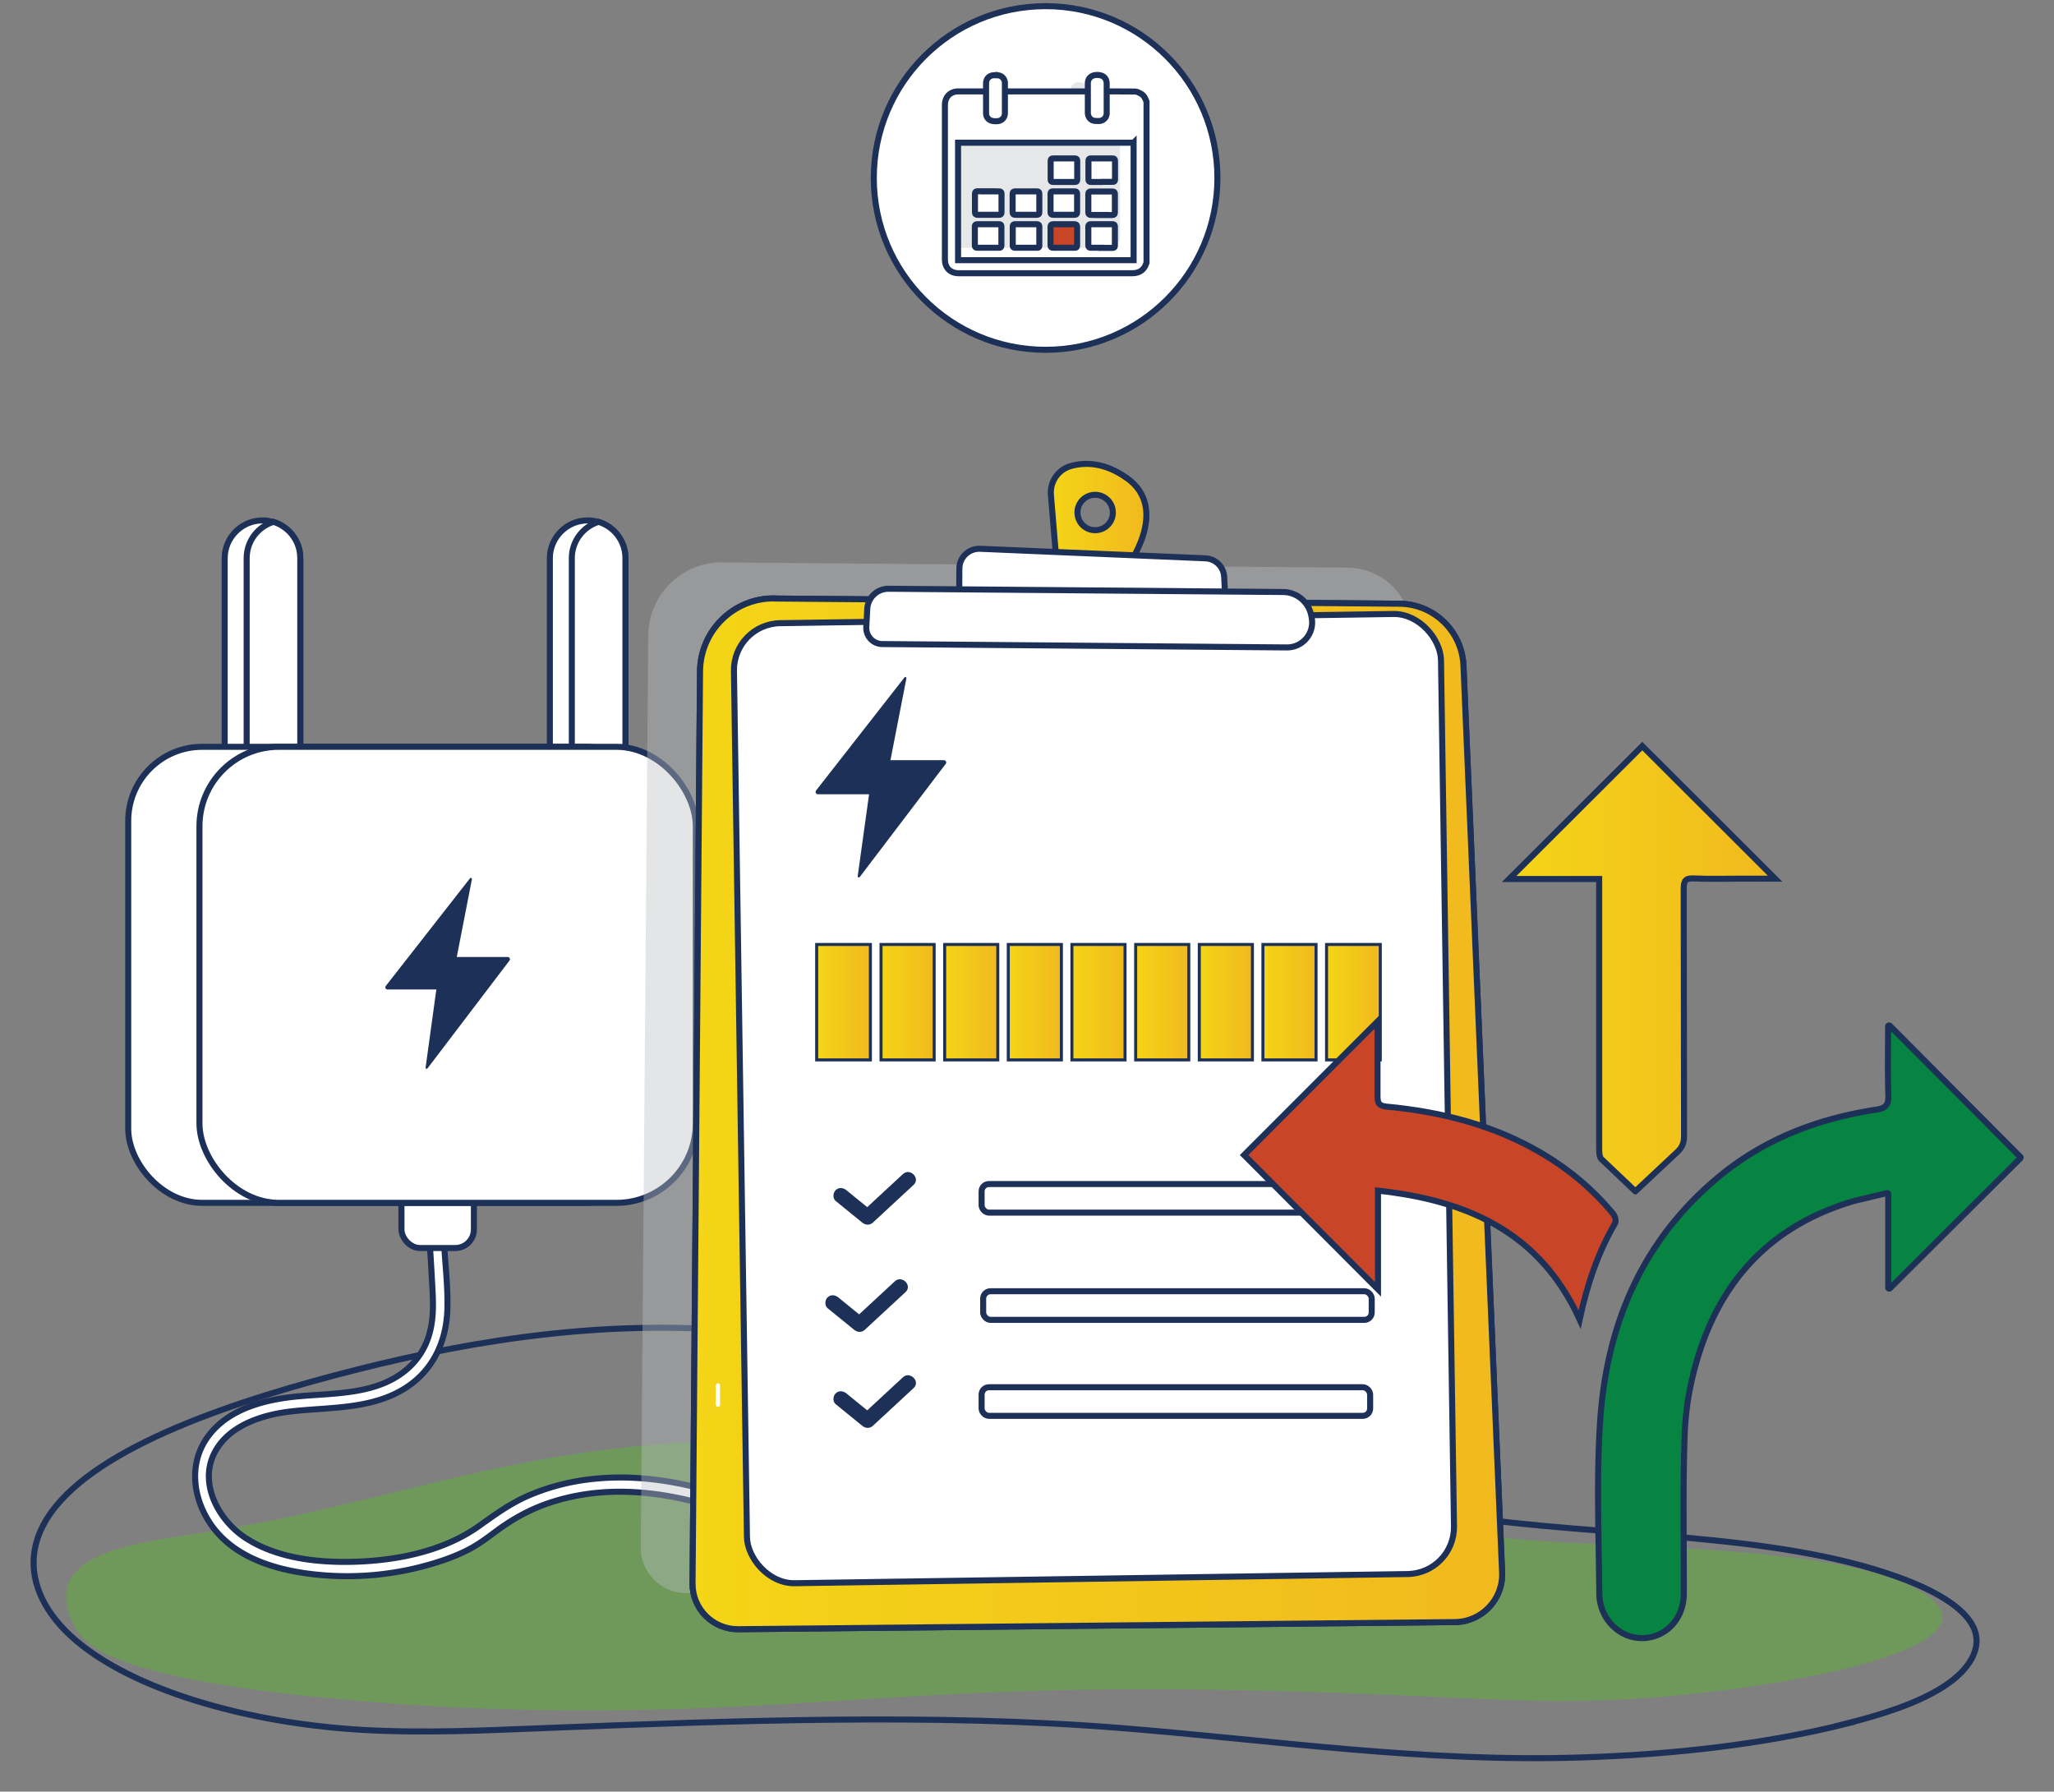 <svg xmlns="http://www.w3.org/2000/svg" xmlns:xlink="http://www.w3.org/1999/xlink" xmlns:v="https://vecta.io/nano" width="100%" height="100%" viewBox="112.05 60.18 170.12 148.38"><rect x="112.05" y="60.18" width="170.12" height="148.38" fill="#808080" stroke="none"/><style>.W{stroke-width:.5}.X{fill:#fff}.Y{stroke-miterlimit:10}.Z{stroke:#1d3057}.a{fill:#1d3057}</style><defs><linearGradient id="A" x1="169.42" y1="152.44" x2="236.47" y2="152.44" gradientUnits="userSpaceOnUse"><stop offset="0" stop-color="#f4d517"></stop><stop offset="1" stop-color="#f1b91e"></stop></linearGradient><linearGradient id="B" x1="179.69" y1="143.18" x2="184.15" y2="143.18" xlink:href="#A"></linearGradient><linearGradient id="C" x1="185.02" y1="143.18" x2="189.42" y2="143.18" xlink:href="#A"></linearGradient><linearGradient id="D" x1="185.02" y1="143.18" x2="189.43" y2="143.18" xlink:href="#A"></linearGradient><linearGradient id="E" x1="221.92" y1="143.18" x2="226.38" y2="143.18" xlink:href="#A"></linearGradient><linearGradient id="F" x1="199.08" y1="102.87" x2="206.99" y2="102.87" xlink:href="#A"></linearGradient><linearGradient id="G" x1="237.03" y1="140.41" x2="259.07" y2="140.41" xlink:href="#A"></linearGradient><path id="H" d="m136.92,106.4v29.26c0,1.41-.94,2.61-2.22,3-.29.09-.59.14-.91.14-1.72,0-3.13-1.41-3.13-3.13v-29.26c0-1.72,1.41-3.13,3.13-3.13.32,0,.62.05.91.14.5.15.94.43,1.3.78.57.57.92,1.35.92,2.21Z"></path><path id="I" d="M136.92 106.4v29.26c0 1.41-.94 2.61-2.22 3-1.28-.39-2.22-1.59-2.22-3V106.4c0-1.41.94-2.61 2.22-3 .5.15.94.43 1.3.78.57.57.92 1.35.92 2.21z"></path><path id="J" d="m176.18,109.75l51.77.43c2.86.02,5.19,2.28,5.31,5.13l3.2,75.09c.1,2.23-1.68,4.1-3.91,4.12l-59.35.59c-2.1.02-3.81-1.69-3.79-3.79l.62-75.54c.03-3.36,2.78-6.07,6.14-6.04Z"></path><path id="K" d="M186.83 157.42l-3.37 3.12h.89l-2.2-1.79c-.26-.21-.63-.26-.89 0-.22.22-.26.67 0 .89l2.2 1.79c.27.22.62.25.89 0l3.37-3.12c.59-.55-.3-1.44-.89-.89h0z"></path><path id="L" d="M185.02 138.4h4.4v9.56h-4.4z"></path></defs><path d="M269.83 191.33c-4.2-1.88-12.27-2.62-19.68-2.99s-15.3-.58-21.55-1.87c-4.07-.84-7.02-2.07-10.7-3.06-7.24-1.94-16.9-2.85-26.34-3.44-8.17-.51-16.7-.82-24.59-.21-14.54 1.13-23.94 5.08-37.01 7.18-2.77.44-5.76.82-7.98 1.47-4.68 1.37-4.86 3.6-4.15 5.6.31.86.74 1.73 1.92 2.53 2.96 2.02 10.08 3.27 17.08 4.03 9.34 1.02 19.33 1.44 29.04 1.21 10.18-.23 19.92-1.15 30.04-1.51 10.27-.36 20.83-.16 31.19.27 6.49.26 12.55.73 19 .41 13.52-.68 34.84-4.66 23.74-9.62z" fill="#6e995b"></path><g class="Z W"><g fill="none" class="Y"><path d="m264.83,202.96c3.1-.77,6.08-1.73,8.2-3.1,2.11-1.36,3.27-3.18,2.47-4.91-.79-1.69-3.32-3.1-6.17-4.13-10.41-3.78-24.28-3.28-36.51-5.09-11.24-1.66-20.98-5.28-30.79-8.58-9.8-3.3-20.44-6.45-32.02-6.94-11.35-.48-22.28,1.66-32.02,4.36-10.49,2.91-20.88,7.08-22.84,13.06-.78,2.37-.12,4.88,1.87,7.13,4.3,4.86,14.62,8.09,25.07,8.69,5.1.29,10.2.04,15.27-.16,15.3-.6,32.09-1.23,47.48,0,12.95,1.04,24.98,2.86,38.22,2.44,7.59-.24,15.06-1.09,21.8-2.76Z"></path><path d="M139.24 156.1a57.21 57.21 0 0 1-3.73-20.37c0-33.68 29.25-60.98 65.32-60.98s65.32 27.3 65.32 60.98a57.21 57.21 0 0 1-5.75 25.04" stroke-dasharray="0 2"></path></g><g class="X"><circle cx="198.65" cy="74.92" r="14.23"></circle><g class="Y"><path d="M147.24 155.7c.12 3.58.41 7.15.6 10.73.08 1.44.17 2.87-.24 4.27-.33 1.14-.97 2.14-1.88 2.91-2.48 2.1-5.99 1.93-9.03 2.22-2.63.25-5.59.98-7.3 3.17-1.88 2.39-1.35 5.64.47 7.89 2 2.46 5.31 3.37 8.33 3.69a24.67 24.67 0 0 0 10.51-1.16c.82-.28 1.63-.61 2.39-1.03s1.45-.95 2.15-1.47c1.3-.95 2.69-1.72 4.21-2.24 6.44-2.2 13.29-.27 19.25 2.45a84.74 84.74 0 0 1 2.35 1.12c.68.34 1.29-.69.6-1.03-5.99-2.96-12.53-5.45-19.32-4.45a18.06 18.06 0 0 0-4.5 1.27c-1.51.65-2.8 1.59-4.13 2.54-2.82 2-6.48 2.78-9.89 2.93-3.14.13-6.67-.19-9.38-1.93-2.2-1.41-3.92-4.43-2.65-7.01 1.16-2.36 4.06-3.25 6.49-3.51 3.19-.35 6.62-.15 9.43-1.97 2.21-1.44 3.3-3.79 3.4-6.38.06-1.73-.14-3.48-.25-5.21l-.32-5.32-.11-2.47c-.03-.76-1.22-.77-1.19 0h0z"></path><rect x="145.3" y="155.66" width="6" height="7.88" rx="1.54"></rect><use xlink:href="#H"></use><use xlink:href="#I"></use><use xlink:href="#H" x="26.93"></use><use xlink:href="#I" x="26.93"></use><rect x="122.67" y="122.03" width="44.03" height="37.77" rx="6.13"></rect><rect x="128.57" y="122.03" width="41.11" height="37.77" rx="6.58"></rect></g></g></g><path d="m151.14,132.98l-1.26,6.46h4.22c.15,0,.24.16.15.29l-6.79,8.93c-.05.07-.18.04-.16-.07l.89-6.46h-4.04c-.15,0-.24-.16-.15-.29l6.97-8.91c.05-.09.18-.04.16.05" class="a"></path><path d="m171.89,106.76l51.77.43c2.86.02,5.19,2.28,5.31,5.13l3.2,75.09c.1,2.23-1.68,4.1-3.91,4.12l-59.35.59c-2.1.02-3.81-1.69-3.79-3.79l.62-75.54c.03-3.36,2.78-6.07,6.14-6.04Z" fill="#bcbec0" opacity=".4"></path><g class="W Y Z"><use xlink:href="#J" class="X"></use><use xlink:href="#J" fill="url(#A)"></use></g><g class="X"><path d="M171.51 176.7c-.09 0-.17-.08-.17-.17v-1.62c.01-.09.09-.17.18-.17s.17.08.17.17v1.62c-.01.09-.09.17-.18.17z"></path><g class="W Y Z"><rect x="173.37" y="111.37" width="58.56" height="79.51" rx="3.89" transform="matrix(1 -.015 .015 1 -2.26 3.08)"></rect><rect x="193.35" y="158.24" width="32.18" height="2.37" rx=".61"></rect></g></g><g class="a"><path d="m187.12,116.37l-1.32,6.77h4.43c.15,0,.25.17.15.3l-7.12,9.37c-.06.08-.19.04-.17-.08l.94-6.77h-4.24c-.15,0-.25-.17-.15-.31l7.31-9.35c.06-.1.19-.04.17.06"></path><use xlink:href="#K"></use></g><g class="W X Y Z"><rect x="193.48" y="167.12" width="32.18" height="2.37" rx=".61"></rect><rect x="193.35" y="175.07" width="32.18" height="2.37" rx=".61"></rect></g><g class="a"><use xlink:href="#K" x="-0.67" y="8.88"></use><use xlink:href="#K" y="16.83"></use></g><g class="Y Z"><g stroke-width=".25"><path d="M179.69 138.4h4.45v9.56h-4.45z" fill="url(#B)"></path><use xlink:href="#L" fill="url(#C)"></use><use xlink:href="#L" x="5.27" fill="url(#C)"></use><use xlink:href="#L" x="10.54" fill="url(#C)"></use><use xlink:href="#L" x="15.81" fill="url(#D)"></use><use xlink:href="#L" x="21.09" fill="url(#C)"></use><use xlink:href="#L" x="26.36" fill="url(#C)"></use><use xlink:href="#L" x="31.63" fill="url(#C)"></use><path d="M221.92 138.4h4.45v9.56h-4.45z" fill="url(#E)"></path></g><g class="W"><path d="m205.36,99.76c-1.86-1.32-3.49-1.3-4.63-.98-1.05.3-1.73,1.3-1.64,2.39l.45,5.39,5.87.57s3.6-4.79-.04-7.37Zm-2.62,4.33c-.81,0-1.46-.67-1.45-1.48,0-.81.67-1.46,1.48-1.45s1.46.67,1.45,1.48c0,.81-.67,1.46-1.48,1.45Z" fill="url(#F)"></path><path d="m191.49,109.98l.02-2.71c0-.94.79-1.68,1.72-1.64l18.67.79c.83.04,1.49.7,1.54,1.52l.13,2.6-22.09-.57Z" class="X"></path></g></g><path d="M197.68 106.72c-.09 0-.17-.08-.17-.17s.08-.17.17-.17h.8c.1 0 .17.08.17.18 0 .09-.08.17-.17.17h-.8zm-5.27 2.55c-.11-.04-.19-.15-.19-.27v-1.1c.01-.45.19-.87.51-1.19s.75-.49 1.2-.48l2.95.02a.29.29 0 1 1 0 .58l-2.95-.02c-.61 0-1.11.49-1.11 1.09v1.1c-.01.16-.14.29-.3.29-.04 0-.07 0-.1-.02z" class="X"></path><g class="W Y Z"><path d="m185.65,108.94l32.66.27c1.17,0,2.17.86,2.36,2.02l.03.16c.21,1.27-.78,2.42-2.06,2.41l-33.51-.28c-.77,0-1.38-.66-1.33-1.42l.08-1.5c.05-.94.83-1.67,1.77-1.66Z" class="X"></path><path d="M268.44 166.84v-7.77c0-.05-.05-.09-.1-.08l-2.68.64c-7.67 2.23-12 7.62-13.61 15.42a24.26 24.26 0 0 0-.48 4.24c-.14 4.28-.05 8.57-.06 12.85 0 1.97-1.27 3.45-3.04 3.68-2.14.27-3.95-1.51-3.96-3.67-.04-4.7-.24-9.42.06-14.11.51-8.17 3.52-15.26 10.03-20.56 3.73-3.03 8.09-4.67 12.8-5.39.79-.12 1.08-.35 1.05-1.19-.06-1.93-.02-3.87-.02-5.71 0-.07.09-.11.14-.06l10.81 10.86c.03.03.03.08 0 .12l-10.8 10.77c-.05.05-.14.02-.14-.05z" fill="#078442"></path><path d="M247.49 158.84l-2.81-2.67c-.17-.18-.18-.56-.18-.86v-21.34-.99h-7.46l11.03-11.01 11 10.98h-2.82c-1.31 0-2.63.04-3.94-.02-.67-.03-.81.22-.81.84l.03 20.49c0 .63-.19 1.02-.67 1.43l-3.36 3.15z" fill="url(#G)"></path><path d="M215.09 155.84l11-11.01.05.73v5.41c0 .57.13.8.75.86 4.56.43 8.92 1.53 12.9 3.89 2.24 1.33 4.2 2.97 5.86 4.98.16.19.27.6.17.78-1.4 2.41-2.3 5-2.94 7.98-3.31-7.28-9.37-9.87-16.7-10.67v8.17l-11.08-11.11z" fill="#c84627"></path></g><path d="M204.81 68.84v11.14c-.03.07-.05.14-.09.21-.19.38-.52.52-.93.52h-10.58-1.39c-.59 0-.96-.38-.96-.96V69.08c0-.57.37-.95.93-.95h1.35.14v.17 1.4c0 .2.08.38.2.54.28.36.67.43 1.09.37.48-.06.83-.39.86-.87.04-.48.02-.97.02-1.46v-.16h4.84v.04 1.39a.99.99 0 0 0 .6.97c.25.12.52.1.79.07.43-.05.81-.33.8-.86v-1.46-.15h1.53c.15 0 .3.1.43.18.19.12.27.32.35.52zm-11.09-.24v-1.01a.54.54 0 0 1 .57-.57l.29.01a.54.54 0 0 1 .44.55v2.06c0 .34-.24.56-.58.57-.1 0-.2 0-.3-.02-.25-.06-.41-.26-.42-.52v-1.06zm8.34 0v.99c0 .37-.21.58-.58.59-.1 0-.21 0-.31-.02-.25-.06-.41-.27-.41-.56v-2.02c0-.36.22-.57.58-.59.38-.02.62.11.7.4a.75.75 0 0 1 .02.21v.98z" fill="#e6e7e8"></path><g class="W Y Z"><g class="X"><path d="M204.24 67.75l1.83.01c.18 0 .36.12.52.21.23.14.32.38.42.62v13.35l-.1.25c-.23.46-.62.62-1.11.62h-12.68-1.66c-.71 0-1.15-.45-1.15-1.15V68.88c0-.68.45-1.13 1.12-1.13h12.98m1.53 4.25H191.4v9.73h14.54V72z"></path><path d="M193.72 68.3v-1.21c0-.41.28-.68.69-.68l.34.01a.65.65 0 0 1 .53.66v2.46c0 .41-.29.68-.7.68-.12 0-.24 0-.36-.03a.63.63 0 0 1-.5-.62V68.3zm9.99 0v1.19a.65.65 0 0 1-.7.71c-.12 0-.25 0-.37-.02-.29-.07-.49-.33-.49-.67V67.1c0-.43.27-.68.69-.71.45-.02.74.14.84.48a1.09 1.09 0 0 1 .03.26v1.17zm-.42 12.4h-.88c-.15 0-.22-.06-.22-.21v-1.53c0-.14.06-.21.21-.21h1.79c.13 0 .2.06.2.2v1.57c0 .13-.06.19-.19.19h-.91zm-9.39 0h-.9c-.14 0-.21-.06-.21-.2v-1.55c0-.13.06-.2.2-.2h1.81c.14 0 .19.07.19.2v1.55c0 .14-.06.2-.2.2h-.9zm3.12 0h-.88c-.15 0-.21-.06-.21-.2v-1.55c0-.14.06-.2.2-.2h1.79c.14 0 .21.06.21.21v1.55c0 .14-.06.2-.2.19h-.91z"></path></g><path d="M200.15 80.7h-.88c-.15 0-.21-.06-.21-.2v-1.55c0-.14.07-.2.2-.2h1.79c.14 0 .21.06.21.21v1.55c0 .14-.06.2-.2.19h-.91z" fill="#c84627"></path><path d="M200.16 75.25h-.88c-.14 0-.21-.05-.21-.2V73.5c0-.14.06-.2.2-.2h1.81c.13 0 .2.06.19.2v1.55c0 .14-.05.2-.19.2h-.91zm3.13 0h-.88c-.14 0-.21-.05-.21-.2V73.5c0-.14.06-.2.2-.2h1.81c.13 0 .19.06.19.2v1.55c0 .14-.06.2-.19.19h-.91zm-9.39.78h.9c.14 0 .2.06.2.19v1.55c0 .14-.06.2-.19.2H193c-.13 0-.2-.06-.2-.2v-1.55c0-.14.07-.2.21-.2h.9zm3.13 0h.9c.14 0 .2.05.2.19v1.55c0 .15-.07.2-.21.2h-1.78c-.15 0-.22-.06-.22-.21v-1.53c0-.14.06-.2.21-.2h.9zm3.13 0h.9c.15 0 .2.06.2.2v1.53c0 .15-.06.21-.2.21h-1.79c-.14 0-.21-.06-.21-.21v-1.53c0-.14.06-.21.2-.2h.9zm3.13 1.95h-.88c-.15 0-.22-.06-.22-.21v-1.53c0-.14.06-.2.21-.2h1.79c.15 0 .2.06.2.21v1.53c0 .15-.07.21-.21.21h-.9z" class="X"></path></g></svg>